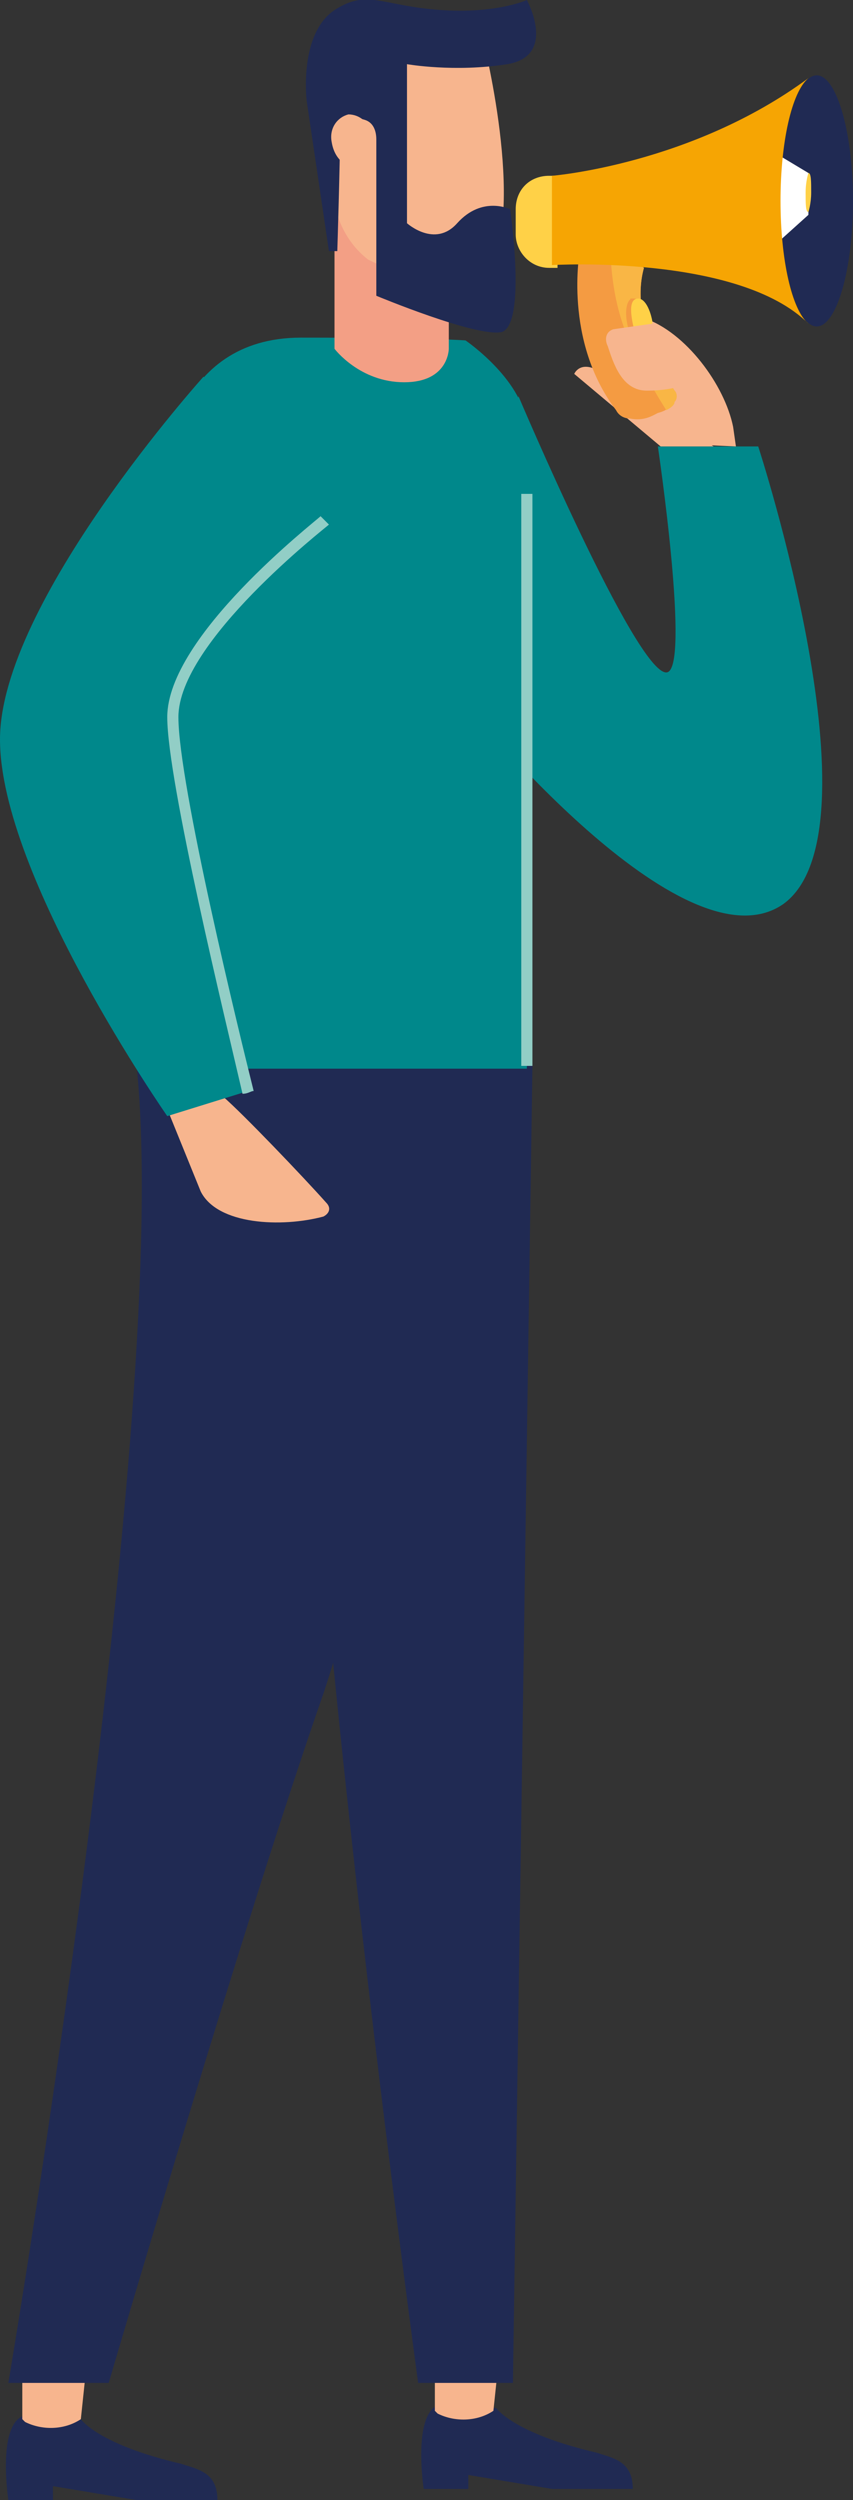 <svg version="1.1" id="レイヤー_1" xmlns="http://www.w3.org/2000/svg" x="0" y="0" viewBox="0 0 30.6 89.6" xml:space="preserve"><rect x="0" y="0" width="30.6" height="89.6" fill="#333333" stroke="none"/><style>.st0{fill:#202a53}.st1{fill:#f7b58e}.st2{fill:#00888b}.st3{fill:#92cec6}.st5{fill:#f49b42}.st8{fill:#ffd147}</style><path class="st0" d="M17.8 86.3s.6.9 3.6 1.6c.6.2 1.3.3 1.3 1.3h-2.9l-3-.5v.5h-1.6s-.4-2.6.5-3c.9.1 2.1.1 2.1.1z"/><path class="st1" d="M17.9 84.5l-.2 1.9c-.6.4-1.4.4-2 .1l-.1-.1v-1.9h2.3z"/><path class="st0" d="M2.9 86.7s.6.9 3.6 1.6c.6.2 1.3.3 1.3 1.3H4.9l-3-.5v.5H.3s-.4-2.6.5-3c.9.1 2.1.1 2.1.1z"/><path class="st1" d="M3.1 84.8l-.2 1.9c-.6.4-1.4.4-2 .1l-.1-.1v-1.9h2.3z"/><path class="st0" d="M19.1 38.2l-.7 47.2H15s-5.2-38.1-4.1-47.2c1.1-9.1 8.2 0 8.2 0z"/><path class="st0" d="M15.5 38.2s-1.2 14.5-3.9 22.5c-2.8 8-7.7 24.7-7.7 24.7H.3s5.9-34.8 4.6-47.2h10.6z"/><path class="st2" d="M18.6 14.2s4.2 9.9 5.3 9.9c.9 0-.3-8.1-.3-8.1h3.6s4.5 13.8.9 16.4c-3.6 2.5-11.4-7.2-11.4-7.2l1.9-11z"/><path class="st1" d="M5.9 39.5l1.3 3.2c.6 1.2 2.9 1.3 4.4.9.2-.1.3-.3.1-.5-.8-.9-3-3.2-3.7-3.8l-2.1.2z"/><path class="st2" d="M16.7 12.2s2.2 1.5 2.2 3.2v22.9h-13V16.9s.3-4.8 4.9-4.8c4.7 0 5.9.1 5.9.1z"/><path class="st3" d="M18.7 38.2V17.7h.4v20.5z"/><path d="M12 7.1v5.4s.9 1.2 2.5 1.2 1.6-1.2 1.6-1.2V9l-2.4-.6L12 7.1z" fill="#f39f85"/><path class="st1" d="M16.3 10.1c.5 0 1-.1 1.2-.3 1.4-2.3-.2-8.5-.2-8.5l-5.2.9-.2 4.2c0 1.1.4 2.2 1.3 2.9 1 .5 2 .8 3.1.8z"/><path class="st0" d="M14.6 2.3s1.7.3 3.6 0c1.8-.3.7-2.3.7-2.3s-1.3.6-3.7.3c-1.6-.2-2.1-.6-3.1 0-1.4.8-1.1 3.3-1.1 3.3l.8 5.4h.3s.1-3.2.1-4.3c.3-.5.6-.5.9-.4.3.1.4.4.4.7v5.6s3.6 1.5 4.5 1.3c.9-.3.3-4.4.3-4.4s-1-.5-1.9.5c-.8.9-1.8 0-1.8 0V2.3z"/><path class="st1" d="M26.4 16l-.1-.7c-.3-1.5-1.7-3.4-3.2-3.9h-1.5l.5 3.2 2.1 1.3 2.2.1zM12.5 4.1c.4 0 .8.3.9.9.1.5-.2.9-.6 1-.4 0-.8-.3-.9-.9-.1-.5.2-.9.6-1z"/><path class="st1" d="M22.7 14.3l2.9 1.7h-1.9l-3.1-2.6s.2-.5.9-.1c.8.4 1.2 1 1.2 1z"/><path class="st2" d="M7.3 13.5S0 21.6 0 26.5 6 40 6 40l2.9-.9S6.2 28.4 6.2 25.6s5.5-7 5.5-7"/><path class="st3" d="M6.4 25.7c0 2.4 2.2 11.4 2.7 13.4-.1 0-.2.1-.4.1C8.1 36.6 6 28 6 25.7c0-2.9 5.3-7 5.5-7.2l.3.3c-.1.1-5.4 4.2-5.4 6.9z"/><path class="st5" d="M20.8 9s-.6 3.2 1.3 5.7c.1.2.3.3.5.3.5.1.8-.1 1-.2.4-.1.5-.3.6-.4.1-.1.1-.3 0-.4-.4-.6-1.6-2.6-1.1-4.4-1-.9-2.3-.6-2.3-.6z"/><path d="M23.9 14.7c.2-.1.3-.2.3-.3.1-.1.1-.3 0-.4-.4-.6-1.6-2.6-1.1-4.4-.4-.3-.8-.5-1.2-.5.1 1.9.5 3.2 2 5.6z" fill="#f9b645"/><path class="st5" d="M22.5 11.6c.1.5.3.8.5.8s.2-.4.2-.9c-.1-.5-.3-.8-.5-.8s-.3.4-.2.9z"/><path class="st5" d="M22.6 10.7h.2v.1h-.1z"/><path fill="#e7365e" d="M23 12.3h.2-.3z"/><path class="st8" d="M22.7 11.6c.1.5.3.8.5.8s.2-.4.2-.9c-.1-.5-.3-.8-.5-.8-.3 0-.3.4-.2.9zM20 6.3h-.3c-.7 0-1.2.5-1.2 1.2v.9c0 .6.5 1.2 1.2 1.2h.3V6.3z"/><path class="st0" d="M30.6 7.2c0 2.5-.6 4.5-1.3 4.5S28 9.7 28 7.2s.6-4.5 1.3-4.5c.7 0 1.3 2 1.3 4.5z"/><path fill="#fff" d="M28 5.6l1 .6v1.5l-1 .9-.4-1.9z"/><path d="M28 7.2c0-2.1.4-3.9 1-4.4-4.2 3.1-9.2 3.5-9.2 3.5v3.2s6.7-.4 9.2 2.1c-.6-.5-1-2.3-1-4.4z" fill="#f6a503"/><path class="st8" d="M29.1 6.9c0 .4-.1.7-.1.7-.1 0-.1-.3-.1-.7s.1-.7.1-.7c.1 0 .1.3.1.7z"/><path class="st1" d="M24.8 13.7c-.1 0-.5.3-1.6.3-.9 0-1.2-1-1.4-1.6-.1-.2-.1-.5.2-.6l1.4-.2 1.4 2.1z"/></svg>